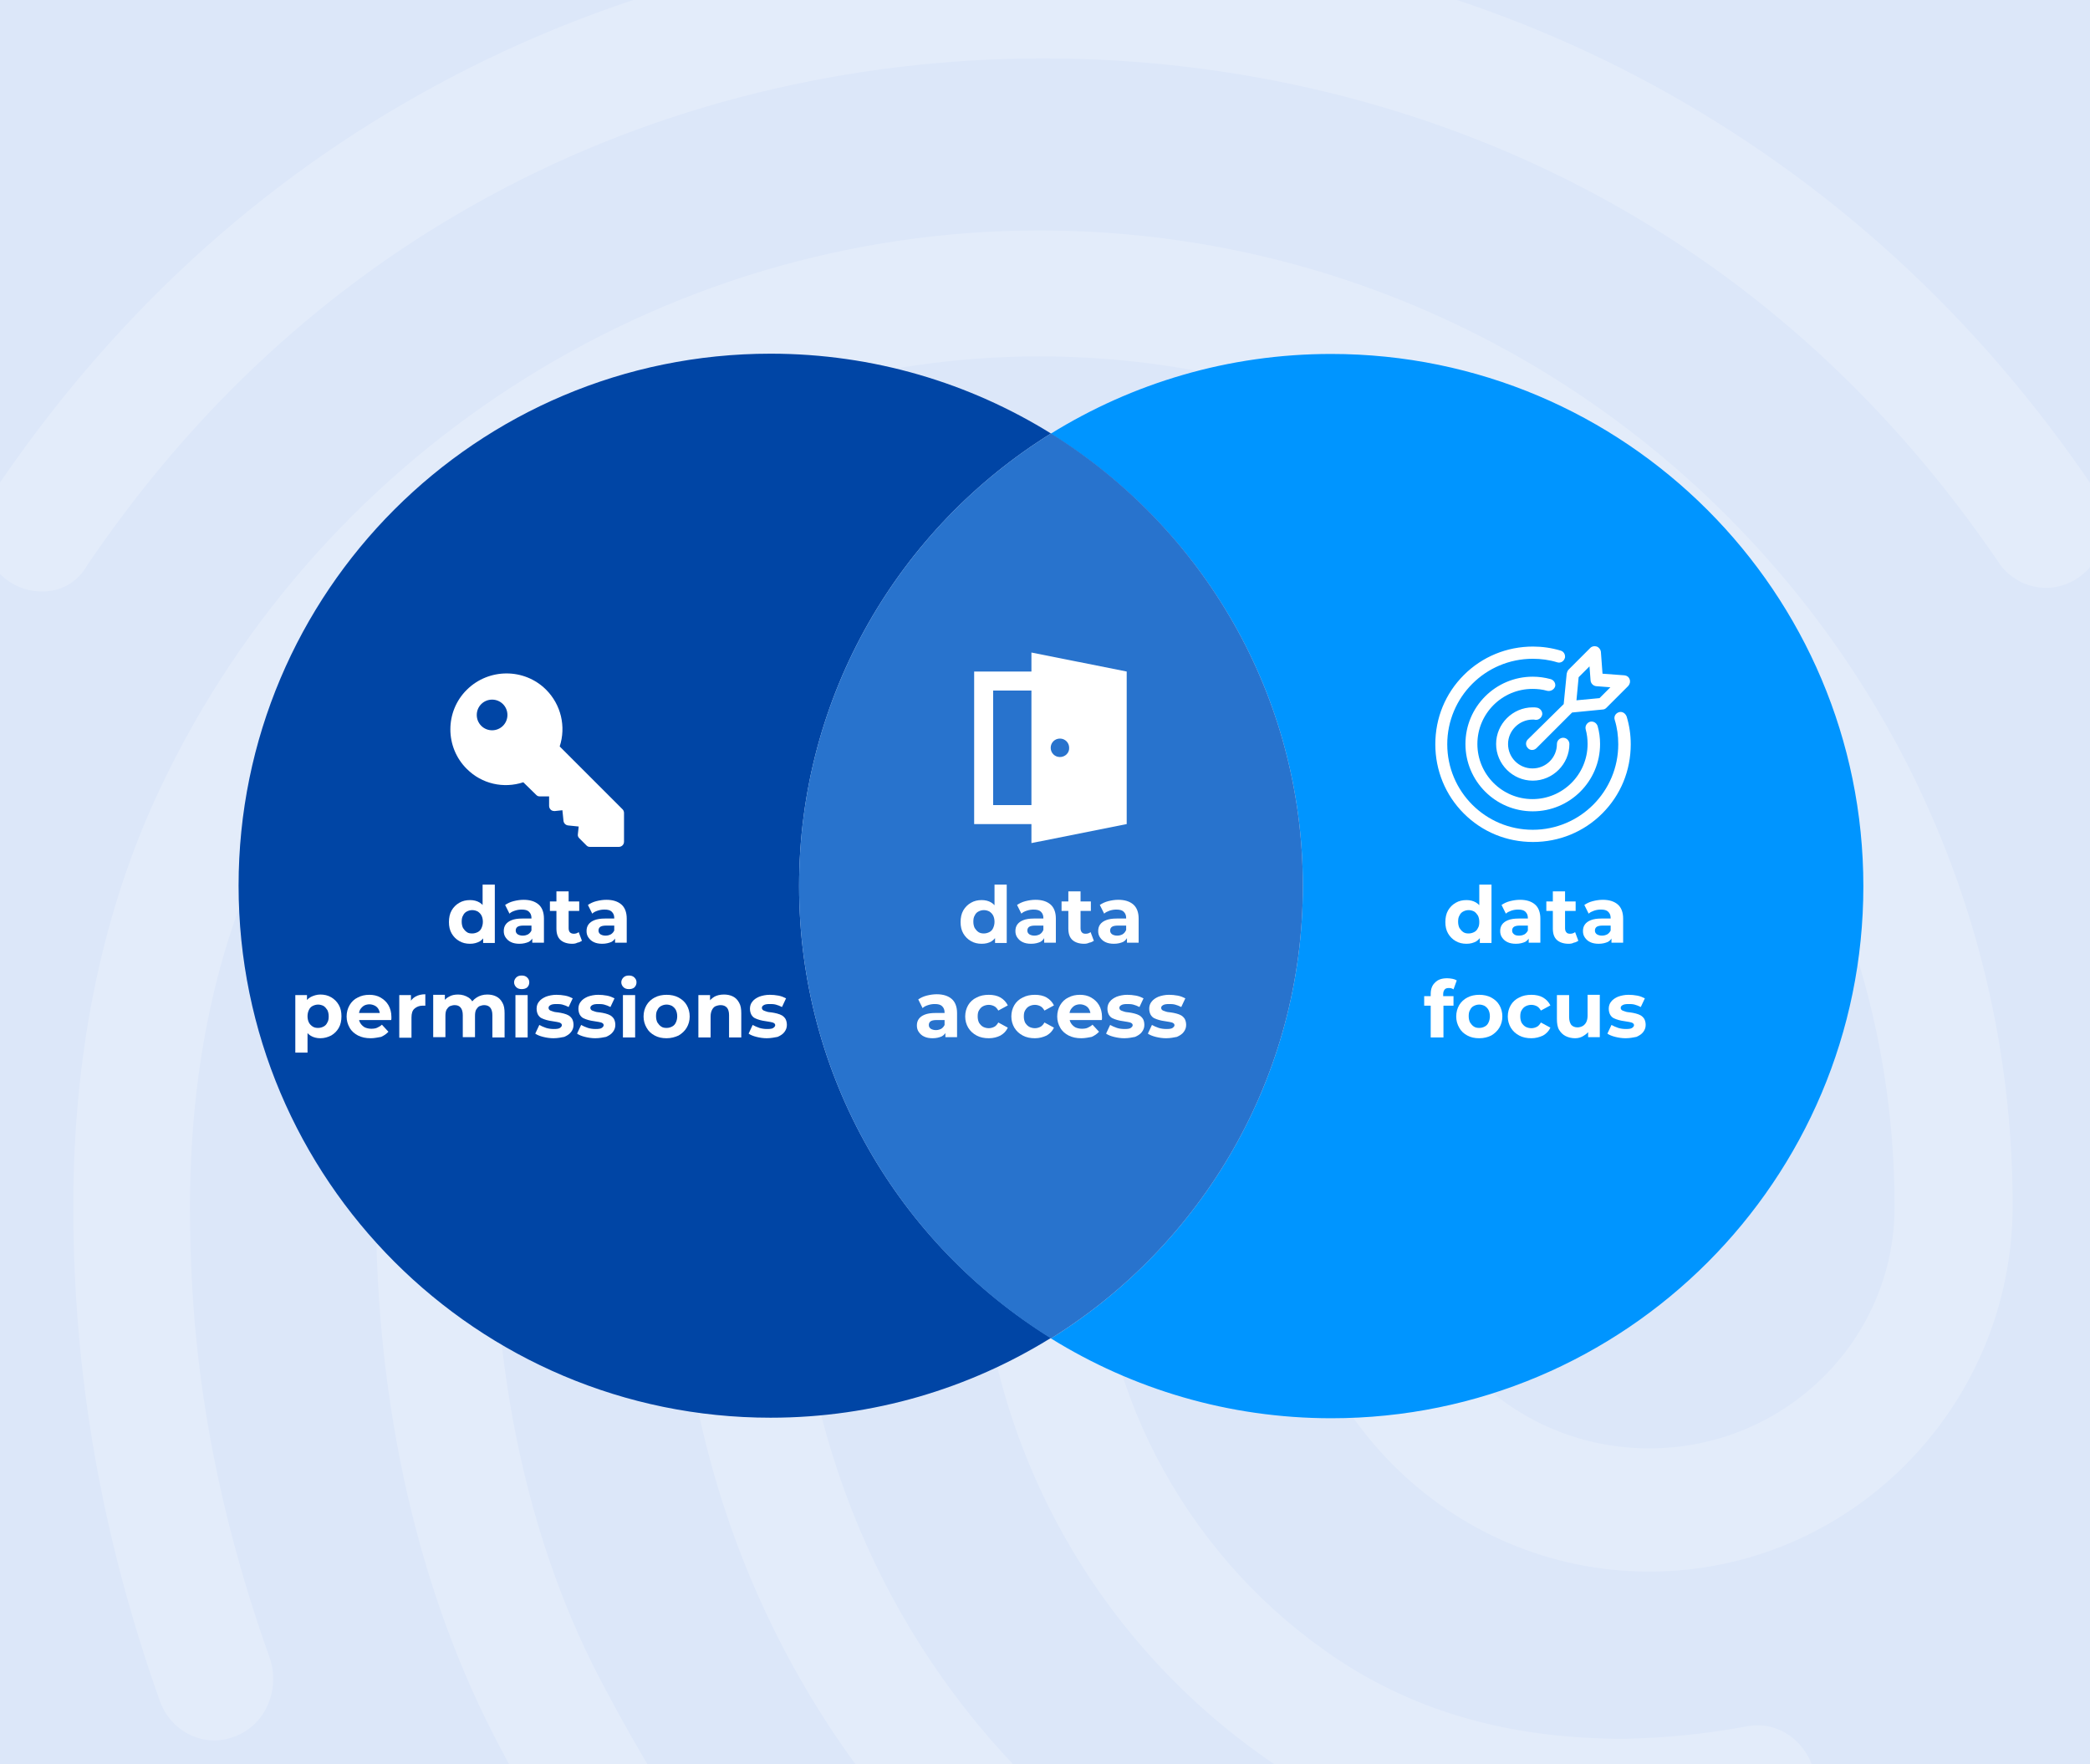 <?xml version="1.0" encoding="utf-8"?>
<!-- Generator: Adobe Illustrator 27.9.4, SVG Export Plug-In . SVG Version: 9.03 Build 54784)  -->
<svg version="1.1" id="Layer_1" xmlns="http://www.w3.org/2000/svg" xmlns:xlink="http://www.w3.org/1999/xlink" x="0px" y="0px"
	 width="770px" height="650px" viewBox="0 0 770 650" style="enable-background:new 0 0 770 650;" xml:space="preserve">
<style type="text/css">
	.st0{fill:#DCE7F9;}
	
		.st1{opacity:0.2;clip-path:url(#SVGID_00000034086322285904245440000014166147948738739358_);fill:#FFFFFF;enable-background:new    ;}
	.st2{fill:#0045A5;}
	.st3{fill:#0095FF;}
	.st4{fill:#2873CD;}
	.st5{fill:#FFFFFF;}
</style>
<rect class="st0" width="770" height="650"/>
<g>
	<defs>
		<rect id="SVGID_1_" width="770" height="650"/>
	</defs>
	<clipPath id="SVGID_00000151527759139949459050000006350249182651046286_">
		<use xlink:href="#SVGID_1_"  style="overflow:visible;"/>
	</clipPath>
	
		<path style="opacity:0.2;clip-path:url(#SVGID_00000151527759139949459050000006350249182651046286_);fill:#FFFFFF;enable-background:new    ;" d="
		M637.2-22.9c-3.5,0-7-1-10-2.8c-83.5-45.4-155.6-64.7-242.1-64.7C299-90.4,217.3-68.8,143-25.7c-10.4,6-23.5,1.8-29.6-9.2
		c-5.7-11-1.7-25.2,8.7-31.2c79.9-46.2,170.6-70.4,263-70.2c92.6,0,173.4,21.6,262.1,69.7c5.2,2.9,9.1,7.8,10.8,13.5
		s1.1,11.9-1.6,17.2C652.4-27.5,645-22.9,637.2-22.9z M15.2,217.9c-4.5,0-8.9-1.5-12.6-4.2c-10-7.4-12.2-21.6-5.2-32.1
		c43.1-64.2,97.8-114.7,163-150c136.5-74.3,311.2-74.8,448.2-0.5c65.2,35.4,120,85.4,163,149.1c6.9,10.1,4.8,24.8-5.2,32.1
		c-2.3,1.8-5,3-7.8,3.7s-5.8,0.8-8.6,0.2c-2.9-0.5-5.6-1.6-8-3.3c-2.4-1.6-4.5-3.7-6-6.2c-39.3-57.6-88.8-103-147.5-134.7
		C463.7,4.6,304.2,4.6,179.9,72.5c-59.1,32.1-108.7,78-147.8,135.8c-1.7,3-4.1,5.5-7.1,7.2S18.6,218,15.2,217.9z M286.8,771.6
		c-2.9,0-5.8-0.6-8.4-1.8s-5-3-6.9-5.2c-37.8-39.9-58.2-65.6-87.4-121.1c-29.9-56.4-45.6-125.2-45.6-199
		c0-136.3,110.5-247.3,246.1-247.3s246,111,246,247.3c0,12.8-9.6,22.9-21.7,22.9c-12.2,0-21.7-10.1-21.7-22.9
		c0-111-90.8-201.4-202.6-201.4c-111.7,0-202.6,90.4-202.6,201.4c0,66.1,13.9,127.1,40.4,176.6c27.8,52.7,46.9,75.2,80.4,111
		c4,4.5,6.2,10.3,6.2,16.3s-2.2,11.8-6.2,16.3C298.7,769,292.9,771.5,286.8,771.6z M598.5,686.8c-51.7,0-97.4-13.8-134.7-40.8
		c-32-23-58.1-53.2-76.1-88.2s-27.4-73.8-27.4-113.1c0-12.8,9.6-22.9,21.7-22.9c12.2,0,21.7,10.1,21.7,22.9c0,32,7.6,63.5,22.3,91.9
		c14.7,28.4,35.9,52.9,62,71.4c30.9,22,67,32.6,110.4,32.6c15.2-0.3,30.3-1.8,45.2-4.6c11.7-2.3,23,6,25.2,18.8
		c1.1,5.9-0.1,12-3.4,16.9c-3.3,5-8.5,8.4-14.4,9.7C633.8,684.7,616.2,686.6,598.5,686.8z M511.1,781.3c-1.9-0.1-3.8-0.4-5.7-0.9
		c-69.1-20.2-114.3-47.2-161.7-96.3c-60.9-63.8-94.3-148.6-94.3-239.5c0-74.3,60-134.9,133.9-134.9s133.9,60.6,133.9,134.9
		c0,49.1,40.4,89,90.4,89s90.4-39.9,90.4-89c0-172.9-141.3-313.3-315.1-313.3c-123.5,0-236.5,72.5-287.3,184.9
		C78.6,353.4,70,396.9,70,444.7c0,35.8,3,92.2,29.2,165.6c4.3,11.9-1.3,25.2-12.6,29.4c-11.3,4.6-23.9-1.8-27.8-13.3
		C37.4,566.1,27,506.5,27,444.5c0-55.1,10-105.1,29.5-148.6c57.8-128,186.1-211,326.4-211c197.8,0,358.6,161,358.6,359.2
		c0,74.3-60,134.9-133.9,134.9s-133.9-60.6-133.9-134.9c0-49.1-40.4-89-90.4-89s-90.4,39.9-90.4,89c0,78.4,28.7,151.8,81.3,206.9
		c41.2,43.1,80.8,67,142.1,84.8c11.7,3.2,18.3,16,15.3,28C529.4,774.4,520.3,781.3,511.1,781.3z"/>
</g>
<path class="st2" d="M294.4,326.4c0-70.4,37.1-132.1,92.8-166.7c-30-18.6-65.4-29.4-103.3-29.4c-108.3,0-196,87.8-196,196
	s87.8,196,196,196c37.9,0,73.3-10.8,103.3-29.4C331.5,458.5,294.4,396.8,294.4,326.4z"/>
<path class="st3" d="M490.4,130.4c-37.9,0-73.3,10.8-103.3,29.4C442.9,194.3,480,256,480,326.4s-37.1,132.1-92.8,166.7
	c30,18.6,65.4,29.4,103.3,29.4c108.3,0,196-87.8,196-196S598.7,130.4,490.4,130.4z"/>
<path class="st4" d="M480,326.4c0-70.4-37.1-132.1-92.8-166.7c-55.7,34.6-92.8,96.3-92.8,166.7s37.1,132.1,92.8,166.7
	C442.9,458.5,480,396.8,480,326.4z"/>
<g>
	<path class="st5" d="M173.2,347.7c-1.5,0-2.8-0.3-4-1c-1.2-0.7-2.1-1.6-2.8-2.8c-0.7-1.2-1-2.6-1-4.2c0-1.6,0.3-3.1,1-4.3
		c0.7-1.2,1.6-2.1,2.8-2.8c1.2-0.7,2.5-1,4-1c1.3,0,2.5,0.3,3.5,0.9c1,0.6,1.7,1.5,2.3,2.6c0.5,1.2,0.8,2.7,0.8,4.5
		c0,1.8-0.3,3.3-0.8,4.5c-0.5,1.2-1.3,2.1-2.2,2.7C175.7,347.4,174.5,347.7,173.2,347.7z M174,343.9c0.7,0,1.4-0.2,2-0.5
		s1.1-0.8,1.4-1.5s0.5-1.4,0.5-2.3c0-0.9-0.2-1.7-0.5-2.3s-0.8-1.1-1.4-1.5c-0.6-0.3-1.3-0.5-2-0.5c-0.8,0-1.4,0.2-2,0.5
		c-0.6,0.3-1.1,0.8-1.4,1.5c-0.4,0.6-0.5,1.4-0.5,2.3c0,0.9,0.2,1.7,0.5,2.3c0.4,0.6,0.8,1.1,1.4,1.5
		C172.5,343.8,173.2,343.9,174,343.9z M178,347.4v-3.2l0.1-4.6l-0.3-4.6v-9.1h4.5v21.5H178z"/>
	<path class="st5" d="M191.4,347.7c-1.2,0-2.3-0.2-3.1-0.6c-0.9-0.4-1.5-1-2-1.7c-0.5-0.7-0.7-1.5-0.7-2.4c0-0.9,0.2-1.7,0.7-2.4
		c0.5-0.7,1.2-1.2,2.2-1.6s2.3-0.6,3.9-0.6h4.1v2.6h-3.7c-1.1,0-1.8,0.2-2.2,0.5c-0.4,0.3-0.6,0.8-0.6,1.3c0,0.6,0.2,1,0.7,1.4
		c0.5,0.3,1.1,0.5,1.9,0.5c0.8,0,1.4-0.2,2-0.5c0.6-0.4,1-0.9,1.3-1.6l0.7,2.1c-0.3,1-0.9,1.8-1.8,2.3
		C193.9,347.4,192.7,347.7,191.4,347.7z M196.1,347.4v-3l-0.3-0.7v-5.5c0-1-0.3-1.7-0.9-2.3s-1.5-0.8-2.7-0.8
		c-0.8,0-1.6,0.1-2.5,0.4s-1.5,0.6-2,1.1l-1.6-3.2c0.9-0.6,1.9-1.1,3.1-1.4c1.2-0.3,2.4-0.5,3.7-0.5c2.4,0,4.2,0.6,5.5,1.7
		c1.3,1.1,2,2.9,2,5.2v8.9H196.1z"/>
	<path class="st5" d="M202.6,335.6v-3.5h10.8v3.5H202.6z M210.8,347.7c-1.8,0-3.3-0.5-4.3-1.4c-1-0.9-1.5-2.3-1.5-4.2v-13.7h4.5V342
		c0,0.7,0.2,1.2,0.5,1.5s0.8,0.5,1.4,0.5c0.7,0,1.3-0.2,1.8-0.6l1.2,3.2c-0.5,0.3-1,0.6-1.7,0.7
		C212.2,347.6,211.5,347.7,210.8,347.7z"/>
	<path class="st5" d="M221.9,347.7c-1.2,0-2.3-0.2-3.1-0.6c-0.9-0.4-1.5-1-2-1.7c-0.5-0.7-0.7-1.5-0.7-2.4c0-0.9,0.2-1.7,0.7-2.4
		c0.5-0.7,1.2-1.2,2.2-1.6s2.3-0.6,3.9-0.6h4.1v2.6h-3.7c-1.1,0-1.8,0.2-2.2,0.5c-0.4,0.3-0.6,0.8-0.6,1.3c0,0.6,0.2,1,0.7,1.4
		c0.5,0.3,1.1,0.5,1.9,0.5c0.8,0,1.4-0.2,2-0.5c0.6-0.4,1-0.9,1.3-1.6l0.7,2.1c-0.3,1-0.9,1.8-1.8,2.3
		C224.4,347.4,223.2,347.7,221.9,347.7z M226.6,347.4v-3l-0.3-0.7v-5.5c0-1-0.3-1.7-0.9-2.3s-1.5-0.8-2.7-0.8
		c-0.8,0-1.6,0.1-2.5,0.4s-1.5,0.6-2,1.1l-1.6-3.2c0.9-0.6,1.9-1.1,3.1-1.4c1.2-0.3,2.4-0.5,3.7-0.5c2.4,0,4.2,0.6,5.5,1.7
		c1.3,1.1,2,2.9,2,5.2v8.9H226.6z"/>
	<path class="st5" d="M108.8,387.8v-21.2h4.3v3.2l-0.1,4.6l0.3,4.6v8.8H108.8z M118,382.5c-1.3,0-2.5-0.3-3.5-0.9
		c-1-0.6-1.8-1.5-2.3-2.7c-0.6-1.2-0.8-2.7-0.8-4.5c0-1.8,0.3-3.3,0.8-4.5c0.5-1.2,1.3-2.1,2.3-2.6s2.2-0.9,3.5-0.9
		c1.5,0,2.8,0.3,4,1c1.2,0.7,2.1,1.6,2.8,2.8c0.7,1.2,1,2.6,1,4.2c0,1.6-0.3,3.1-1,4.3c-0.7,1.2-1.6,2.1-2.8,2.8
		C120.8,382.1,119.5,382.5,118,382.5z M117.2,378.7c0.8,0,1.4-0.2,2-0.5c0.6-0.3,1.1-0.8,1.4-1.5c0.4-0.6,0.5-1.4,0.5-2.3
		c0-0.9-0.2-1.7-0.5-2.3c-0.4-0.6-0.8-1.1-1.4-1.5c-0.6-0.3-1.3-0.5-2-0.5s-1.4,0.2-2,0.5c-0.6,0.3-1.1,0.8-1.4,1.5
		c-0.3,0.6-0.5,1.4-0.5,2.3c0,0.9,0.2,1.7,0.5,2.3c0.3,0.6,0.8,1.1,1.4,1.5C115.8,378.6,116.5,378.7,117.2,378.7z"/>
	<path class="st5" d="M136.6,382.5c-1.8,0-3.3-0.3-4.7-1c-1.3-0.7-2.4-1.6-3.1-2.9c-0.7-1.2-1.1-2.6-1.1-4.1c0-1.6,0.4-3,1.1-4.2
		c0.7-1.2,1.7-2.2,3-2.8c1.3-0.7,2.7-1,4.3-1c1.5,0,2.9,0.3,4.1,1s2.2,1.6,2.9,2.8s1.1,2.7,1.1,4.3c0,0.2,0,0.4,0,0.6
		c0,0.2,0,0.4-0.1,0.6h-12.7v-2.6h10.3l-1.7,0.8c0-0.8-0.2-1.5-0.5-2.1c-0.3-0.6-0.8-1.1-1.4-1.4s-1.3-0.5-2-0.5s-1.5,0.2-2,0.5
		s-1,0.8-1.4,1.4c-0.3,0.6-0.5,1.3-0.5,2.2v0.7c0,0.9,0.2,1.6,0.6,2.2c0.4,0.6,0.9,1.1,1.6,1.5c0.7,0.3,1.5,0.5,2.4,0.5
		c0.8,0,1.6-0.1,2.2-0.4c0.6-0.3,1.2-0.6,1.7-1.1l2.4,2.6c-0.7,0.8-1.6,1.4-2.7,1.9C139.2,382.2,138,382.5,136.6,382.5z"/>
	<path class="st5" d="M147.1,382.2v-15.6h4.3v4.4l-0.6-1.3c0.5-1.1,1.2-1.9,2.2-2.5c1-0.6,2.3-0.9,3.7-0.9v4.2c-0.2,0-0.4,0-0.5,0
		s-0.3,0-0.5,0c-1.2,0-2.2,0.4-3,1.1s-1.1,1.8-1.1,3.3v7.4H147.1z"/>
	<path class="st5" d="M179.5,366.4c1.2,0,2.3,0.2,3.3,0.7s1.7,1.2,2.3,2.3c0.6,1,0.8,2.3,0.8,3.9v8.9h-4.5V374
		c0-1.3-0.3-2.2-0.8-2.8c-0.5-0.6-1.3-0.9-2.2-0.9c-0.7,0-1.2,0.2-1.8,0.4c-0.5,0.3-0.9,0.8-1.2,1.3c-0.3,0.6-0.4,1.4-0.4,2.3v7.8
		h-4.5V374c0-1.3-0.3-2.2-0.8-2.8c-0.5-0.6-1.2-0.9-2.2-0.9c-0.7,0-1.2,0.2-1.8,0.4c-0.5,0.3-0.9,0.8-1.2,1.3
		c-0.3,0.6-0.4,1.4-0.4,2.3v7.8h-4.5v-15.6h4.3v4.3l-0.8-1.2c0.5-1.1,1.3-1.9,2.3-2.4c1-0.6,2.1-0.8,3.4-0.8c1.4,0,2.7,0.4,3.8,1.1
		c1.1,0.7,1.8,1.8,2.1,3.3l-1.6-0.4c0.5-1.2,1.4-2.2,2.5-2.9S178,366.4,179.5,366.4z"/>
	<path class="st5" d="M192.2,364.4c-0.8,0-1.5-0.2-2-0.7s-0.8-1.1-0.8-1.8s0.3-1.3,0.8-1.8s1.2-0.7,2-0.7c0.8,0,1.5,0.2,2,0.7
		s0.8,1,0.8,1.8c0,0.8-0.3,1.4-0.8,1.9C193.7,364.2,193,364.4,192.2,364.4z M189.9,382.2v-15.6h4.5v15.6H189.9z"/>
	<path class="st5" d="M203.9,382.5c-1.3,0-2.6-0.2-3.8-0.5c-1.2-0.3-2.2-0.7-2.9-1.2l1.5-3.2c0.7,0.4,1.6,0.8,2.5,1.1
		c1,0.3,1.9,0.4,2.9,0.4c1,0,1.8-0.1,2.2-0.4c0.4-0.3,0.7-0.6,0.7-1c0-0.4-0.2-0.6-0.5-0.8c-0.3-0.2-0.8-0.3-1.3-0.4
		c-0.6-0.1-1.2-0.2-1.8-0.3c-0.7-0.1-1.3-0.2-2-0.4s-1.3-0.4-1.9-0.7c-0.6-0.3-1-0.8-1.3-1.3c-0.3-0.6-0.5-1.3-0.5-2.2
		c0-1,0.3-1.9,0.9-2.6c0.6-0.8,1.4-1.3,2.5-1.8c1.1-0.4,2.4-0.7,3.9-0.7c1.1,0,2.1,0.1,3.2,0.3c1.1,0.2,2,0.6,2.8,1l-1.5,3.2
		c-0.8-0.4-1.5-0.7-2.3-0.9c-0.8-0.2-1.5-0.2-2.2-0.2c-1,0-1.7,0.1-2.2,0.4c-0.5,0.3-0.7,0.6-0.7,1c0,0.4,0.2,0.7,0.5,0.9
		c0.3,0.2,0.8,0.3,1.3,0.5s1.2,0.2,1.8,0.3s1.3,0.2,2,0.4c0.7,0.2,1.3,0.4,1.8,0.7s1,0.8,1.3,1.3c0.3,0.6,0.5,1.3,0.5,2.2
		c0,1-0.3,1.8-0.9,2.6s-1.4,1.3-2.5,1.8C206.8,382.2,205.5,382.5,203.9,382.5z"/>
	<path class="st5" d="M219.3,382.5c-1.3,0-2.6-0.2-3.8-0.5c-1.2-0.3-2.2-0.7-2.9-1.2l1.5-3.2c0.7,0.4,1.6,0.8,2.5,1.1
		c1,0.3,1.9,0.4,2.9,0.4c1,0,1.8-0.1,2.2-0.4c0.4-0.3,0.7-0.6,0.7-1c0-0.4-0.2-0.6-0.5-0.8c-0.3-0.2-0.8-0.3-1.3-0.4
		c-0.6-0.1-1.2-0.2-1.8-0.3c-0.7-0.1-1.3-0.2-2-0.4s-1.3-0.4-1.9-0.7c-0.6-0.3-1-0.8-1.3-1.3c-0.3-0.6-0.5-1.3-0.5-2.2
		c0-1,0.3-1.9,0.9-2.6c0.6-0.8,1.4-1.3,2.5-1.8c1.1-0.4,2.4-0.7,3.9-0.7c1.1,0,2.1,0.1,3.2,0.3c1.1,0.2,2,0.6,2.8,1l-1.5,3.2
		c-0.8-0.4-1.5-0.7-2.3-0.9c-0.8-0.2-1.5-0.2-2.2-0.2c-1,0-1.7,0.1-2.2,0.4c-0.5,0.3-0.7,0.6-0.7,1c0,0.4,0.2,0.7,0.5,0.9
		c0.3,0.2,0.8,0.3,1.3,0.5s1.2,0.2,1.8,0.3s1.3,0.2,2,0.4c0.7,0.2,1.3,0.4,1.8,0.7s1,0.8,1.3,1.3c0.3,0.6,0.5,1.3,0.5,2.2
		c0,1-0.3,1.8-0.9,2.6s-1.4,1.3-2.5,1.8C222.2,382.2,220.9,382.5,219.3,382.5z"/>
	<path class="st5" d="M231.7,364.4c-0.8,0-1.5-0.2-2-0.7s-0.8-1.1-0.8-1.8s0.3-1.3,0.8-1.8s1.2-0.7,2-0.7c0.8,0,1.5,0.2,2,0.7
		s0.8,1,0.8,1.8c0,0.8-0.3,1.4-0.8,1.9C233.2,364.2,232.6,364.4,231.7,364.4z M229.5,382.2v-15.6h4.5v15.6H229.5z"/>
	<path class="st5" d="M245.6,382.5c-1.7,0-3.1-0.3-4.4-1c-1.3-0.7-2.3-1.6-3-2.9c-0.7-1.2-1.1-2.6-1.1-4.1c0-1.6,0.4-3,1.1-4.2
		c0.7-1.2,1.8-2.2,3-2.8c1.3-0.7,2.8-1,4.4-1c1.6,0,3.1,0.3,4.4,1c1.3,0.7,2.3,1.6,3,2.8c0.7,1.2,1.1,2.6,1.1,4.2
		c0,1.5-0.4,2.9-1.1,4.1c-0.7,1.2-1.8,2.2-3,2.9C248.7,382.1,247.2,382.5,245.6,382.5z M245.6,378.7c0.8,0,1.4-0.2,2-0.5
		c0.6-0.3,1.1-0.8,1.4-1.5c0.3-0.6,0.5-1.4,0.5-2.3c0-0.9-0.2-1.7-0.5-2.3c-0.3-0.6-0.8-1.1-1.4-1.5c-0.6-0.3-1.3-0.5-2-0.5
		c-0.8,0-1.4,0.2-2,0.5c-0.6,0.3-1.1,0.8-1.4,1.5c-0.4,0.6-0.5,1.4-0.5,2.3c0,0.9,0.2,1.7,0.5,2.3c0.4,0.6,0.8,1.1,1.4,1.5
		C244.2,378.6,244.8,378.7,245.6,378.7z"/>
	<path class="st5" d="M266.7,366.4c1.2,0,2.3,0.2,3.3,0.7c1,0.5,1.7,1.2,2.3,2.3c0.6,1,0.8,2.3,0.8,3.9v8.9h-4.5V374
		c0-1.3-0.3-2.2-0.8-2.8c-0.6-0.6-1.3-0.9-2.3-0.9c-0.7,0-1.4,0.2-1.9,0.4c-0.6,0.3-1,0.8-1.3,1.4c-0.3,0.6-0.5,1.4-0.5,2.4v7.7
		h-4.5v-15.6h4.3v4.3l-0.8-1.3c0.6-1,1.4-1.8,2.4-2.4C264.1,366.7,265.3,366.4,266.7,366.4z"/>
	<path class="st5" d="M282.5,382.5c-1.3,0-2.6-0.2-3.8-0.5c-1.2-0.3-2.2-0.7-2.9-1.2l1.5-3.2c0.7,0.4,1.6,0.8,2.5,1.1
		c1,0.3,1.9,0.4,2.9,0.4c1,0,1.8-0.1,2.2-0.4c0.4-0.3,0.7-0.6,0.7-1c0-0.4-0.2-0.6-0.5-0.8c-0.3-0.2-0.8-0.3-1.3-0.4
		c-0.6-0.1-1.2-0.2-1.8-0.3c-0.7-0.1-1.3-0.2-2-0.4s-1.3-0.4-1.9-0.7c-0.6-0.3-1-0.8-1.3-1.3c-0.3-0.6-0.5-1.3-0.5-2.2
		c0-1,0.3-1.9,0.9-2.6c0.6-0.8,1.4-1.3,2.5-1.8c1.1-0.4,2.4-0.7,3.9-0.7c1.1,0,2.1,0.1,3.2,0.3c1.1,0.2,2,0.6,2.8,1l-1.5,3.2
		c-0.8-0.4-1.5-0.7-2.3-0.9c-0.8-0.2-1.5-0.2-2.2-0.2c-1,0-1.7,0.1-2.2,0.4c-0.5,0.3-0.7,0.6-0.7,1c0,0.4,0.2,0.7,0.5,0.9
		c0.3,0.2,0.8,0.3,1.3,0.5s1.2,0.2,1.8,0.3s1.3,0.2,2,0.4c0.7,0.2,1.3,0.4,1.8,0.7s1,0.8,1.3,1.3c0.3,0.6,0.5,1.3,0.5,2.2
		c0,1-0.3,1.8-0.9,2.6s-1.4,1.3-2.5,1.8C285.4,382.2,284,382.5,282.5,382.5z"/>
</g>
<g>
	<path class="st5" d="M361.7,347.7c-1.5,0-2.8-0.3-4-1c-1.2-0.7-2.1-1.6-2.8-2.8c-0.7-1.2-1-2.6-1-4.2c0-1.6,0.3-3.1,1-4.3
		c0.7-1.2,1.6-2.1,2.8-2.8c1.2-0.7,2.5-1,4-1c1.3,0,2.5,0.3,3.5,0.9c1,0.6,1.7,1.5,2.3,2.6c0.5,1.2,0.8,2.7,0.8,4.5
		c0,1.8-0.3,3.3-0.8,4.5c-0.5,1.2-1.3,2.1-2.2,2.7C364.3,347.4,363.1,347.7,361.7,347.7z M362.5,343.9c0.7,0,1.4-0.2,2-0.5
		s1.1-0.8,1.4-1.5s0.5-1.4,0.5-2.3c0-0.9-0.2-1.7-0.5-2.3s-0.8-1.1-1.4-1.5c-0.6-0.3-1.3-0.5-2-0.5c-0.8,0-1.4,0.2-2,0.5
		c-0.6,0.3-1.1,0.8-1.4,1.5c-0.4,0.6-0.5,1.4-0.5,2.3c0,0.9,0.2,1.7,0.5,2.3c0.4,0.6,0.8,1.1,1.4,1.5
		C361.1,343.8,361.8,343.9,362.5,343.9z M366.6,347.4v-3.2l0.1-4.6l-0.3-4.6v-9.1h4.5v21.5H366.6z"/>
	<path class="st5" d="M379.9,347.7c-1.2,0-2.3-0.2-3.1-0.6c-0.9-0.4-1.5-1-2-1.7c-0.5-0.7-0.7-1.5-0.7-2.4c0-0.9,0.2-1.7,0.7-2.4
		c0.5-0.7,1.2-1.2,2.2-1.6s2.3-0.6,3.9-0.6h4.1v2.6h-3.7c-1.1,0-1.8,0.2-2.2,0.5c-0.4,0.3-0.6,0.8-0.6,1.3c0,0.6,0.2,1,0.7,1.4
		c0.5,0.3,1.1,0.5,1.9,0.5c0.8,0,1.4-0.2,2-0.5c0.6-0.4,1-0.9,1.3-1.6l0.7,2.1c-0.3,1-0.9,1.8-1.8,2.3
		C382.4,347.4,381.3,347.7,379.9,347.7z M384.7,347.4v-3l-0.3-0.7v-5.5c0-1-0.3-1.7-0.9-2.3s-1.5-0.8-2.7-0.8
		c-0.8,0-1.6,0.1-2.5,0.4s-1.5,0.6-2,1.1l-1.6-3.2c0.9-0.6,1.9-1.1,3.1-1.4c1.2-0.3,2.4-0.5,3.7-0.5c2.4,0,4.2,0.6,5.5,1.7
		c1.3,1.1,2,2.9,2,5.2v8.9H384.7z"/>
	<path class="st5" d="M391.1,335.6v-3.5h10.8v3.5H391.1z M399.4,347.7c-1.8,0-3.3-0.5-4.3-1.4c-1-0.9-1.5-2.3-1.5-4.2v-13.7h4.5V342
		c0,0.7,0.2,1.2,0.5,1.5c0.3,0.4,0.8,0.5,1.4,0.5c0.7,0,1.3-0.2,1.8-0.6l1.2,3.2c-0.5,0.3-1,0.6-1.7,0.7
		C400.7,347.6,400.1,347.7,399.4,347.7z"/>
	<path class="st5" d="M410.4,347.7c-1.2,0-2.3-0.2-3.1-0.6c-0.9-0.4-1.5-1-2-1.7c-0.5-0.7-0.7-1.5-0.7-2.4c0-0.9,0.2-1.7,0.7-2.4
		c0.5-0.7,1.2-1.2,2.2-1.6c1-0.4,2.3-0.6,3.9-0.6h4.1v2.6h-3.7c-1.1,0-1.8,0.2-2.2,0.5c-0.4,0.3-0.6,0.8-0.6,1.3
		c0,0.6,0.2,1,0.7,1.4c0.5,0.3,1.1,0.5,1.9,0.5c0.8,0,1.4-0.2,2-0.5c0.6-0.4,1-0.9,1.3-1.6l0.7,2.1c-0.3,1-0.9,1.8-1.8,2.3
		C412.9,347.4,411.8,347.7,410.4,347.7z M415.2,347.4v-3l-0.3-0.7v-5.5c0-1-0.3-1.7-0.9-2.3s-1.5-0.8-2.7-0.8
		c-0.8,0-1.6,0.1-2.5,0.4c-0.8,0.3-1.5,0.6-2,1.1l-1.6-3.2c0.9-0.6,1.9-1.1,3.1-1.4c1.2-0.3,2.4-0.5,3.7-0.5c2.4,0,4.2,0.6,5.5,1.7
		c1.3,1.1,2,2.9,2,5.2v8.9H415.2z"/>
	<path class="st5" d="M343.6,382.5c-1.2,0-2.3-0.2-3.1-0.6c-0.9-0.4-1.5-1-2-1.7c-0.5-0.7-0.7-1.5-0.7-2.4c0-0.9,0.2-1.7,0.7-2.4
		c0.5-0.7,1.2-1.2,2.2-1.6s2.3-0.6,3.9-0.6h4.1v2.6H345c-1.1,0-1.8,0.2-2.2,0.5c-0.4,0.3-0.6,0.8-0.6,1.3c0,0.6,0.2,1,0.7,1.4
		c0.5,0.3,1.1,0.5,1.9,0.5c0.8,0,1.4-0.2,2-0.5c0.6-0.4,1-0.9,1.3-1.6l0.7,2.1c-0.3,1-0.9,1.8-1.8,2.3
		C346.1,382.2,345,382.5,343.6,382.5z M348.3,382.2v-3l-0.3-0.7v-5.5c0-1-0.3-1.7-0.9-2.3s-1.5-0.8-2.7-0.8c-0.8,0-1.6,0.1-2.5,0.4
		s-1.5,0.6-2,1.1l-1.6-3.2c0.9-0.6,1.9-1.1,3.1-1.4c1.2-0.3,2.4-0.5,3.7-0.5c2.4,0,4.2,0.6,5.5,1.7c1.3,1.1,2,2.9,2,5.2v8.9H348.3z"
		/>
	<path class="st5" d="M364.3,382.5c-1.7,0-3.2-0.3-4.5-1c-1.3-0.7-2.3-1.6-3.1-2.9c-0.7-1.2-1.1-2.6-1.1-4.1c0-1.6,0.4-3,1.1-4.2
		c0.7-1.2,1.8-2.2,3.1-2.8c1.3-0.7,2.8-1,4.5-1c1.6,0,3.1,0.3,4.3,1c1.2,0.7,2.1,1.7,2.7,2.9l-3.5,1.9c-0.4-0.7-0.9-1.3-1.5-1.6
		c-0.6-0.3-1.3-0.5-2-0.5c-0.8,0-1.5,0.2-2.1,0.5c-0.6,0.3-1.1,0.8-1.5,1.5c-0.4,0.6-0.5,1.4-0.5,2.3s0.2,1.7,0.5,2.3
		c0.4,0.6,0.8,1.1,1.5,1.5c0.6,0.3,1.3,0.5,2.1,0.5c0.7,0,1.4-0.2,2-0.5s1.1-0.9,1.5-1.6l3.5,1.9c-0.6,1.3-1.5,2.2-2.7,2.9
		C367.4,382.1,366,382.5,364.3,382.5z"/>
	<path class="st5" d="M381.3,382.5c-1.7,0-3.2-0.3-4.5-1c-1.3-0.7-2.3-1.6-3.1-2.9c-0.7-1.2-1.1-2.6-1.1-4.1c0-1.6,0.4-3,1.1-4.2
		c0.7-1.2,1.8-2.2,3.1-2.8c1.3-0.7,2.8-1,4.5-1c1.6,0,3.1,0.3,4.3,1c1.2,0.7,2.1,1.7,2.7,2.9l-3.5,1.9c-0.4-0.7-0.9-1.3-1.5-1.6
		c-0.6-0.3-1.3-0.5-2-0.5c-0.8,0-1.5,0.2-2.1,0.5c-0.6,0.3-1.1,0.8-1.5,1.5c-0.4,0.6-0.5,1.4-0.5,2.3s0.2,1.7,0.5,2.3
		c0.4,0.6,0.8,1.1,1.5,1.5c0.6,0.3,1.3,0.5,2.1,0.5c0.7,0,1.4-0.2,2-0.5s1.1-0.9,1.5-1.6l3.5,1.9c-0.6,1.3-1.5,2.2-2.7,2.9
		C384.3,382.1,382.9,382.5,381.3,382.5z"/>
	<path class="st5" d="M398.4,382.5c-1.8,0-3.3-0.3-4.7-1c-1.3-0.7-2.4-1.6-3.1-2.9c-0.7-1.2-1.1-2.6-1.1-4.1c0-1.6,0.4-3,1.1-4.2
		c0.7-1.2,1.7-2.2,3-2.8c1.3-0.7,2.7-1,4.3-1c1.5,0,2.9,0.3,4.1,1s2.2,1.6,2.9,2.8c0.7,1.2,1.1,2.7,1.1,4.3c0,0.2,0,0.4,0,0.6
		c0,0.2,0,0.4-0.1,0.6h-12.7v-2.6h10.3l-1.7,0.8c0-0.8-0.2-1.5-0.5-2.1c-0.3-0.6-0.8-1.1-1.4-1.4s-1.3-0.5-2-0.5s-1.5,0.2-2,0.5
		s-1,0.8-1.4,1.4s-0.5,1.3-0.5,2.2v0.7c0,0.9,0.2,1.6,0.6,2.2c0.4,0.6,0.9,1.1,1.6,1.5c0.7,0.3,1.5,0.5,2.4,0.5
		c0.8,0,1.6-0.1,2.2-0.4c0.6-0.3,1.2-0.6,1.7-1.1l2.4,2.6c-0.7,0.8-1.6,1.4-2.7,1.9C401.1,382.2,399.8,382.5,398.4,382.5z"/>
	<path class="st5" d="M414.2,382.5c-1.3,0-2.6-0.2-3.8-0.5c-1.2-0.3-2.2-0.7-2.9-1.2l1.5-3.2c0.7,0.4,1.6,0.8,2.5,1.1
		s1.9,0.4,2.9,0.4c1,0,1.8-0.1,2.2-0.4c0.4-0.3,0.7-0.6,0.7-1c0-0.4-0.2-0.6-0.5-0.8s-0.8-0.3-1.3-0.4c-0.6-0.1-1.2-0.2-1.8-0.3
		c-0.7-0.1-1.3-0.2-2-0.4s-1.3-0.4-1.9-0.7c-0.6-0.3-1-0.8-1.3-1.3c-0.3-0.6-0.5-1.3-0.5-2.2c0-1,0.3-1.9,0.9-2.6
		c0.6-0.8,1.4-1.3,2.5-1.8c1.1-0.4,2.4-0.7,3.9-0.7c1.1,0,2.1,0.1,3.2,0.3c1.1,0.2,2,0.6,2.8,1l-1.5,3.2c-0.8-0.4-1.5-0.7-2.3-0.9
		c-0.8-0.2-1.5-0.2-2.2-0.2c-1,0-1.7,0.1-2.2,0.4s-0.7,0.6-0.7,1c0,0.4,0.2,0.7,0.5,0.9c0.3,0.2,0.8,0.3,1.3,0.5s1.2,0.2,1.8,0.3
		s1.3,0.2,2,0.4c0.7,0.2,1.3,0.4,1.8,0.7s1,0.8,1.3,1.3s0.5,1.3,0.5,2.2c0,1-0.3,1.8-0.9,2.6s-1.4,1.3-2.5,1.8
		C417.1,382.2,415.8,382.5,414.2,382.5z"/>
	<path class="st5" d="M429.6,382.5c-1.3,0-2.6-0.2-3.8-0.5c-1.2-0.3-2.2-0.7-2.9-1.2l1.5-3.2c0.7,0.4,1.6,0.8,2.5,1.1
		c1,0.3,1.9,0.4,2.9,0.4c1,0,1.8-0.1,2.2-0.4c0.4-0.3,0.7-0.6,0.7-1c0-0.4-0.2-0.6-0.5-0.8c-0.3-0.2-0.8-0.3-1.3-0.4
		c-0.6-0.1-1.2-0.2-1.8-0.3c-0.7-0.1-1.3-0.2-2-0.4s-1.3-0.4-1.9-0.7c-0.6-0.3-1-0.8-1.3-1.3c-0.3-0.6-0.5-1.3-0.5-2.2
		c0-1,0.3-1.9,0.9-2.6c0.6-0.8,1.4-1.3,2.5-1.8c1.1-0.4,2.4-0.7,3.9-0.7c1.1,0,2.1,0.1,3.2,0.3c1.1,0.2,2,0.6,2.8,1l-1.5,3.2
		c-0.8-0.4-1.5-0.7-2.3-0.9s-1.5-0.2-2.2-0.2c-1,0-1.7,0.1-2.2,0.4c-0.5,0.3-0.7,0.6-0.7,1c0,0.4,0.2,0.7,0.5,0.9
		c0.3,0.2,0.8,0.3,1.3,0.5s1.2,0.2,1.8,0.3s1.3,0.2,2,0.4c0.7,0.2,1.3,0.4,1.8,0.7s1,0.8,1.3,1.3c0.3,0.6,0.5,1.3,0.5,2.2
		c0,1-0.3,1.8-0.9,2.6s-1.4,1.3-2.5,1.8C432.5,382.2,431.2,382.5,429.6,382.5z"/>
</g>
<g>
	<path class="st5" d="M540.3,347.7c-1.5,0-2.8-0.3-4-1s-2.1-1.6-2.8-2.8c-0.7-1.2-1-2.6-1-4.2c0-1.6,0.3-3.1,1-4.3
		c0.7-1.2,1.6-2.1,2.8-2.8s2.5-1,4-1c1.3,0,2.5,0.3,3.5,0.9c1,0.6,1.8,1.5,2.3,2.6c0.5,1.2,0.8,2.7,0.8,4.5c0,1.8-0.3,3.3-0.8,4.5
		c-0.5,1.2-1.3,2.1-2.2,2.7C542.8,347.4,541.7,347.7,540.3,347.7z M541.1,343.9c0.7,0,1.4-0.2,2-0.5c0.6-0.3,1.1-0.8,1.4-1.5
		c0.4-0.6,0.5-1.4,0.5-2.3c0-0.9-0.2-1.7-0.5-2.3c-0.4-0.6-0.8-1.1-1.4-1.5c-0.6-0.3-1.3-0.5-2-0.5c-0.8,0-1.4,0.2-2,0.5
		c-0.6,0.3-1.1,0.8-1.4,1.5c-0.4,0.6-0.5,1.4-0.5,2.3c0,0.9,0.2,1.7,0.5,2.3c0.4,0.6,0.8,1.1,1.4,1.5
		C539.7,343.8,540.3,343.9,541.1,343.9z M545.2,347.4v-3.2l0.1-4.6L545,335v-9.1h4.5v21.5H545.2z"/>
	<path class="st5" d="M558.5,347.7c-1.2,0-2.3-0.2-3.1-0.6c-0.9-0.4-1.5-1-2-1.7c-0.5-0.7-0.7-1.5-0.7-2.4c0-0.9,0.2-1.7,0.7-2.4
		c0.5-0.7,1.2-1.2,2.2-1.6c1-0.4,2.3-0.6,3.9-0.6h4.1v2.6h-3.7c-1.1,0-1.8,0.2-2.2,0.5s-0.6,0.8-0.6,1.3c0,0.6,0.2,1,0.7,1.4
		s1.1,0.5,1.9,0.5c0.8,0,1.4-0.2,2-0.5c0.6-0.4,1-0.9,1.3-1.6l0.7,2.1c-0.3,1-0.9,1.8-1.8,2.3C561,347.4,559.9,347.7,558.5,347.7z
		 M563.2,347.4v-3l-0.3-0.7v-5.5c0-1-0.3-1.7-0.9-2.3s-1.5-0.8-2.7-0.8c-0.8,0-1.6,0.1-2.5,0.4c-0.8,0.3-1.5,0.6-2,1.1l-1.6-3.2
		c0.9-0.6,1.9-1.1,3.1-1.4c1.2-0.3,2.4-0.5,3.7-0.5c2.4,0,4.2,0.6,5.5,1.7c1.3,1.1,2,2.9,2,5.2v8.9H563.2z"/>
	<path class="st5" d="M569.7,335.6v-3.5h10.8v3.5H569.7z M577.9,347.7c-1.8,0-3.3-0.5-4.3-1.4c-1-0.9-1.5-2.3-1.5-4.2v-13.7h4.5V342
		c0,0.7,0.2,1.2,0.5,1.5c0.3,0.4,0.8,0.5,1.4,0.5c0.7,0,1.3-0.2,1.8-0.6l1.2,3.2c-0.5,0.3-1,0.6-1.7,0.7
		C579.3,347.6,578.6,347.7,577.9,347.7z"/>
	<path class="st5" d="M589,347.7c-1.2,0-2.3-0.2-3.1-0.6c-0.9-0.4-1.5-1-2-1.7c-0.5-0.7-0.7-1.5-0.7-2.4c0-0.9,0.2-1.7,0.7-2.4
		c0.5-0.7,1.2-1.2,2.2-1.6c1-0.4,2.3-0.6,3.9-0.6h4.1v2.6h-3.7c-1.1,0-1.8,0.2-2.2,0.5c-0.4,0.3-0.6,0.8-0.6,1.3
		c0,0.6,0.2,1,0.7,1.4c0.5,0.3,1.1,0.5,1.9,0.5c0.8,0,1.4-0.2,2-0.5c0.6-0.4,1-0.9,1.3-1.6l0.7,2.1c-0.3,1-0.9,1.8-1.8,2.3
		C591.5,347.4,590.4,347.7,589,347.7z M593.7,347.4v-3l-0.3-0.7v-5.5c0-1-0.3-1.7-0.9-2.3s-1.5-0.8-2.7-0.8c-0.8,0-1.6,0.1-2.5,0.4
		c-0.8,0.3-1.5,0.6-2,1.1l-1.6-3.2c0.9-0.6,1.9-1.1,3.1-1.4c1.2-0.3,2.4-0.5,3.7-0.5c2.4,0,4.2,0.6,5.5,1.7c1.3,1.1,2,2.9,2,5.2v8.9
		H593.7z"/>
	<path class="st5" d="M524.7,370.4V367h10.8v3.5H524.7z M527.1,382.2v-16c0-1.8,0.5-3.2,1.6-4.2c1-1.1,2.5-1.6,4.5-1.6
		c0.7,0,1.3,0.1,1.9,0.2c0.6,0.1,1.1,0.3,1.6,0.6l-1.2,3.3c-0.3-0.2-0.5-0.3-0.8-0.4c-0.3-0.1-0.6-0.1-1-0.1c-0.7,0-1.2,0.2-1.5,0.6
		s-0.5,0.9-0.5,1.7v1.5l0.1,1.9v12.5H527.1z"/>
	<path class="st5" d="M545,382.5c-1.7,0-3.1-0.3-4.4-1c-1.3-0.7-2.3-1.6-3-2.9c-0.7-1.2-1.1-2.6-1.1-4.1c0-1.6,0.4-3,1.1-4.2
		c0.7-1.2,1.8-2.2,3-2.8c1.3-0.7,2.8-1,4.4-1c1.6,0,3.1,0.3,4.4,1c1.3,0.7,2.3,1.6,3,2.8c0.7,1.2,1.1,2.6,1.1,4.2
		c0,1.5-0.4,2.9-1.1,4.1c-0.7,1.2-1.8,2.2-3,2.9C548.2,382.1,546.7,382.5,545,382.5z M545,378.7c0.8,0,1.4-0.2,2-0.5
		s1.1-0.8,1.4-1.5c0.3-0.6,0.5-1.4,0.5-2.3c0-0.9-0.2-1.7-0.5-2.3c-0.3-0.6-0.8-1.1-1.4-1.5c-0.6-0.3-1.3-0.5-2-0.5
		c-0.8,0-1.4,0.2-2,0.5c-0.6,0.3-1.1,0.8-1.4,1.5c-0.4,0.6-0.5,1.4-0.5,2.3c0,0.9,0.2,1.7,0.5,2.3c0.4,0.6,0.8,1.1,1.4,1.5
		C543.6,378.6,544.3,378.7,545,378.7z"/>
	<path class="st5" d="M564.2,382.5c-1.7,0-3.2-0.3-4.5-1c-1.3-0.7-2.3-1.6-3.1-2.9c-0.7-1.2-1.1-2.6-1.1-4.1c0-1.6,0.4-3,1.1-4.2
		c0.7-1.2,1.8-2.2,3.1-2.8c1.3-0.7,2.8-1,4.5-1c1.6,0,3.1,0.3,4.3,1c1.2,0.7,2.1,1.7,2.7,2.9l-3.5,1.9c-0.4-0.7-0.9-1.3-1.5-1.6
		c-0.6-0.3-1.3-0.5-2-0.5c-0.8,0-1.5,0.2-2.1,0.5c-0.6,0.3-1.1,0.8-1.5,1.5c-0.4,0.6-0.5,1.4-0.5,2.3s0.2,1.7,0.5,2.3
		c0.4,0.6,0.8,1.1,1.5,1.5c0.6,0.3,1.3,0.5,2.1,0.5c0.7,0,1.4-0.2,2-0.5c0.6-0.3,1.1-0.9,1.5-1.6l3.5,1.9c-0.6,1.3-1.5,2.2-2.7,2.9
		C567.2,382.1,565.8,382.5,564.2,382.5z"/>
	<path class="st5" d="M580.3,382.5c-1.3,0-2.5-0.3-3.5-0.8c-1-0.5-1.8-1.3-2.4-2.3s-0.8-2.4-0.8-4v-8.8h4.5v8.1
		c0,1.3,0.3,2.2,0.8,2.9c0.6,0.6,1.3,0.9,2.3,0.9c0.7,0,1.3-0.2,1.9-0.5c0.5-0.3,1-0.8,1.3-1.4c0.3-0.6,0.5-1.4,0.5-2.4v-7.7h4.5
		v15.6h-4.3v-4.3l0.8,1.2c-0.5,1.1-1.3,1.9-2.3,2.5C582.6,382.2,581.5,382.5,580.3,382.5z"/>
	<path class="st5" d="M598.9,382.5c-1.3,0-2.6-0.2-3.8-0.5c-1.2-0.3-2.2-0.7-2.9-1.2l1.5-3.2c0.7,0.4,1.6,0.8,2.5,1.1
		c1,0.3,1.9,0.4,2.9,0.4c1,0,1.8-0.1,2.2-0.4c0.4-0.3,0.7-0.6,0.7-1c0-0.4-0.2-0.6-0.5-0.8c-0.3-0.2-0.8-0.3-1.3-0.4
		c-0.6-0.1-1.2-0.2-1.8-0.3c-0.7-0.1-1.3-0.2-2-0.4s-1.3-0.4-1.9-0.7c-0.6-0.3-1-0.8-1.3-1.3c-0.3-0.6-0.5-1.3-0.5-2.2
		c0-1,0.3-1.9,0.9-2.6c0.6-0.8,1.4-1.3,2.5-1.8c1.1-0.4,2.4-0.7,3.9-0.7c1.1,0,2.1,0.1,3.2,0.3c1.1,0.2,2,0.6,2.8,1l-1.5,3.2
		c-0.8-0.4-1.5-0.7-2.3-0.9s-1.5-0.2-2.2-0.2c-1,0-1.7,0.1-2.2,0.4c-0.5,0.3-0.7,0.6-0.7,1c0,0.4,0.2,0.7,0.5,0.9
		c0.3,0.2,0.8,0.3,1.3,0.5s1.2,0.2,1.8,0.3s1.3,0.2,2,0.4c0.7,0.2,1.3,0.4,1.8,0.7s1,0.8,1.3,1.3c0.3,0.6,0.5,1.3,0.5,2.2
		c0,1-0.3,1.8-0.9,2.6s-1.4,1.3-2.5,1.8C601.8,382.2,600.5,382.5,598.9,382.5z"/>
</g>
<g>
	<g>
		<path class="st5" d="M172,283.3c5.5,5.5,13.5,7.3,20.8,4.9l4.8,4.7c0.4,0.4,0.8,0.5,1.3,0.5h3.4v3.5c0,0.5,0.2,1,0.6,1.4
			c0.4,0.4,0.9,0.5,1.5,0.5l2.8-0.3l0.4,3.9c0.1,0.9,0.8,1.6,1.7,1.7l3.9,0.4l-0.3,2.8c-0.1,0.6,0.1,1.1,0.5,1.5l2.7,2.7
			c0.4,0.4,0.8,0.5,1.3,0.5h10.6c1,0,1.9-0.8,1.9-1.9v-10.6c0-0.5-0.2-1-0.5-1.3l-23.2-23.2c2.4-7.3,0.5-15.4-5-20.9
			c-8-8-21.1-8-29.2,0S163.9,275.3,172,283.3z M177.3,259.4c2.2-2.2,5.8-2.2,8,0c2.2,2.2,2.2,5.8,0,8c-2.2,2.2-5.8,2.2-8,0
			C175.1,265.2,175.1,261.6,177.3,259.4z"/>
	</g>
</g>
<g>
</g>
<g>
</g>
<g>
</g>
<g>
</g>
<g>
</g>
<g>
</g>
<g>
</g>
<g>
</g>
<g>
</g>
<g>
</g>
<g>
</g>
<g>
</g>
<g>
</g>
<g>
</g>
<g>
</g>
<g>
	<g>
		<path class="st5" d="M380,240.4v7h-21.1v56.2H380v7l35.1-7v-56.2L380,240.4z M380,296.6h-14.1v-42.2H380V296.6z M390.5,278.9
			c-1.9,0-3.4-1.5-3.4-3.4c0-1.9,1.5-3.4,3.4-3.4c1.9,0,3.4,1.5,3.4,3.4C394,277.4,392.4,278.9,390.5,278.9z"/>
	</g>
</g>
<g>
</g>
<g>
</g>
<g>
</g>
<g>
</g>
<g>
</g>
<g>
</g>
<g>
</g>
<g>
</g>
<g>
</g>
<g>
</g>
<g>
</g>
<g>
</g>
<g>
</g>
<g>
</g>
<g>
</g>
<path class="st5" d="M570,254.5c-1.7-0.5-3.6-0.7-5.4-0.7c-11.2,0-20.3,9.1-20.3,20.3s9.1,20.3,20.3,20.3s20.3-9.1,20.3-20.3
	c0-1.8-0.2-3.6-0.7-5.4c-0.3-1.2,0.4-2.4,1.6-2.8c1.2-0.3,2.4,0.4,2.8,1.6c0.6,2.1,0.9,4.3,0.9,6.6c0,13.7-11.1,24.8-24.8,24.8
	s-24.8-11.1-24.8-24.8c0-13.7,11.1-24.8,24.8-24.8c2.2,0,4.4,0.3,6.6,0.9c1,0.3,1.7,1.2,1.7,2.2c0,0.2,0,0.4-0.1,0.6
	C572.5,254.1,571.2,254.8,570,254.5z M596.4,262.4c-1.2,0.4-1.9,1.6-1.5,2.8c0.9,2.9,1.3,5.9,1.3,9c0,17.4-14.1,31.5-31.5,31.5
	c-17.4,0-31.5-14.1-31.5-31.5s14.1-31.5,31.5-31.5c3,0,6.1,0.4,9,1.3c1.2,0.4,2.4-0.3,2.8-1.5c0.1-0.2,0.1-0.4,0.1-0.6
	c0-1-0.6-1.9-1.6-2.2c-3.3-1-6.8-1.5-10.2-1.5c-9.6,0-18.7,3.7-25.5,10.5c-6.8,6.8-10.5,15.8-10.5,25.5c0,9.6,3.7,18.7,10.5,25.5
	c6.8,6.8,15.8,10.5,25.5,10.5c9.6,0,18.7-3.7,25.5-10.5c6.8-6.8,10.5-15.8,10.5-25.5c0-3.5-0.5-6.9-1.5-10.2
	C598.8,262.7,597.6,262,596.4,262.4L596.4,262.4z M564.7,265.1c0.3,0,0.7,0,1,0.1c1.2,0.1,2.3-0.8,2.5-2c0.1-1.2-0.8-2.3-2-2.5
	c-0.5-0.1-1-0.1-1.5-0.1c-7.4,0-13.5,6.1-13.5,13.5c0,7.4,6.1,13.5,13.5,13.5c7.4,0,13.5-6.1,13.5-13.5c0-1.2-1-2.3-2.3-2.3
	c-1.2,0-2.3,1-2.3,2.3c0,5-4,9-9,9s-9-4-9-9C555.6,269.2,559.7,265.1,564.7,265.1L564.7,265.1z M576.1,259.4l1.1-11.2
	c0.1-0.5,0.3-1,0.6-1.4l8.1-8.1c0.6-0.6,1.5-0.8,2.4-0.5c0.8,0.3,1.4,1.1,1.5,1.9l0.6,8.1l8.1,0.6c0.9,0.1,1.6,0.6,1.9,1.5
	c0.3,0.8,0.1,1.7-0.5,2.4l-8.1,8.1c-0.4,0.4-0.9,0.6-1.4,0.6l-11.2,1.1l-13.1,13.1c-0.4,0.4-1,0.7-1.6,0.7c-0.6,0-1.2-0.2-1.6-0.7
	c-0.9-0.9-0.9-2.3,0-3.2L576.1,259.4z M580.8,258l8.5-0.8l4-4l-5.2-0.4c-1.1-0.1-2-1-2.1-2.1l-0.4-5.2l-4,4L580.8,258z"/>
</svg>
